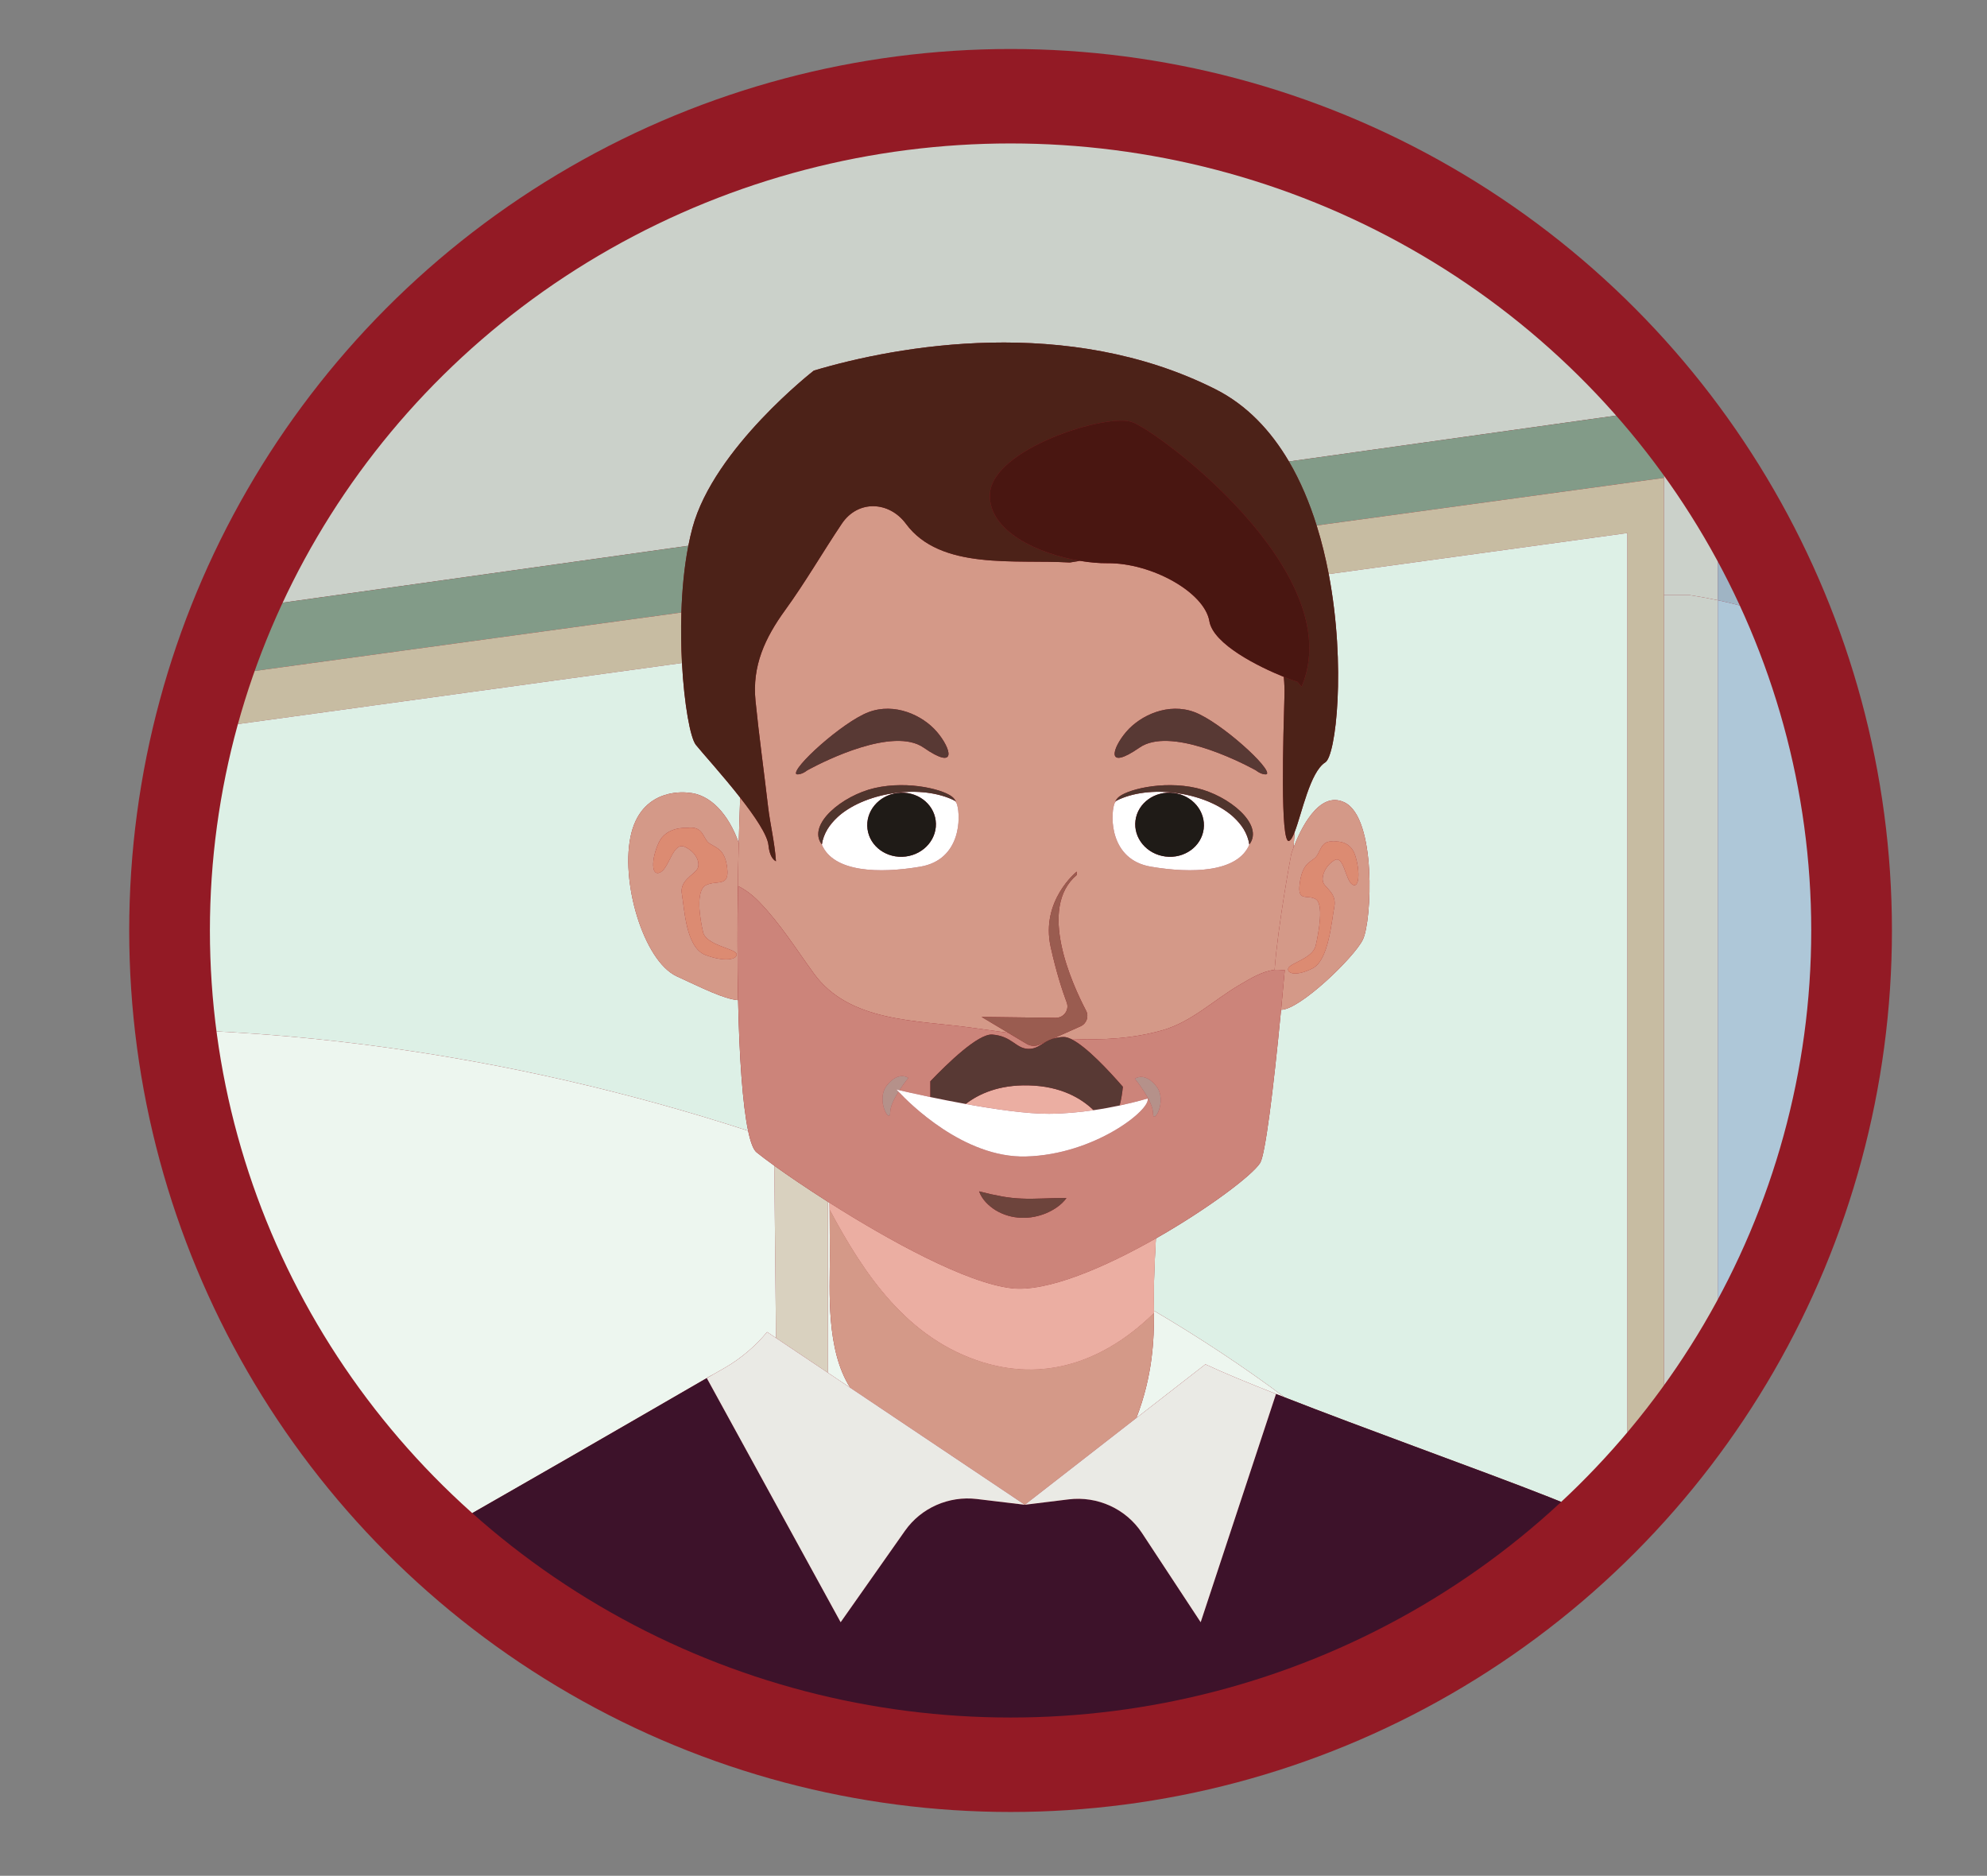 <?xml version="1.0" encoding="utf-8"?>
<!-- Generator: Adobe Illustrator 16.0.0, SVG Export Plug-In . SVG Version: 6.00 Build 0)  -->
<!DOCTYPE svg PUBLIC "-//W3C//DTD SVG 1.1//EN" "http://www.w3.org/Graphics/SVG/1.1/DTD/svg11.dtd">
<svg version="1.1" id="Layer_1" xmlns="http://www.w3.org/2000/svg" xmlns:xlink="http://www.w3.org/1999/xlink" x="0px" y="0px"
	 width="315.625px" height="297.917px" viewBox="0 0 315.625 297.917" enable-background="new 0 0 315.625 297.917"
	 xml:space="preserve">
<rect x="0" y="0" width="315.625" height="297.917" fill="#808080" stroke="none"/>
<g>
	<circle fill="#931A25" cx="160.525" cy="147.782" r="140"/>
	<g>
		<defs>
			<ellipse id="SVGID_1_" cx="160.524" cy="147.782" rx="127.182" ry="125"/>
		</defs>
		<clipPath id="SVGID_2_">
			<use xlink:href="#SVGID_1_"  overflow="visible"/>
		</clipPath>
		<g clip-path="url(#SVGID_2_)">
			<path fill="#CBD1CA" d="M264.287,255.307V94.52h4.143c1.477,0.229,2.949,0.492,4.422,0.805v172.248
				C269.833,263.139,266.941,258.985,264.287,255.307"/>
			<path fill="#CBD1CA" d="M147.501,23.04c23.161-0.673,96.709-5.798,125.352,16.153v56.132c-1.475-0.314-2.949-0.576-4.424-0.805
				h-4.143V75.902V64.94l-59.543,8.354c-2.863-4.875-6.672-8.961-11.697-11.489c-23.42-11.784-50.441-6.932-63.773-2.946
				c0,0-15.854,12.304-19.277,24.956c-0.248,0.919-0.464,1.88-0.656,2.864l-201.947,28.333V63.248
				c24.473-6.276,48.299-12.455,73.627-16.382C37.344,37.829,90.353,24.683,147.501,23.04"/>
			<path fill="#BBC6BD" d="M147.501,23.04C90.353,24.683,37.344,37.829-18.98,46.866c-25.328,3.927-49.154,10.105-73.627,16.382
				V47.266L84.828,9.97h188.025v29.223C244.21,17.241,170.662,22.366,147.501,23.04"/>
			<path fill="#829B88" d="M108.234,97.278l-200.841,27.511v-9.776L109.34,86.68C108.688,90.02,108.349,93.672,108.234,97.278"/>
			<path fill="#829B88" d="M204.744,73.294l59.543-8.353v10.96l-55.145,7.554C208.023,79.876,206.58,76.424,204.744,73.294"/>
			<path fill="#C7BCA2" d="M258.49,247.555V84.659l-47.428,6.518c-0.494-2.588-1.125-5.185-1.92-7.722l55.145-7.554v18.617v160.788
				C262.183,252.391,260.236,249.78,258.49,247.555"/>
			<path fill="#C7BCA2" d="M108.328,105.299L1.762,119.957v43.957c-2.969,0.16-5.929,0.393-8.881,0.672v-43.413l-85.487,11.757
				v-8.143l200.841-27.509C108.148,100.036,108.191,102.763,108.328,105.299"/>
			<path fill="#D9D1BF" d="M-7.12,164.585c2.952-0.279,5.913-0.511,8.882-0.673v198.549L2.51,362.5
				c-0.605,2.563-1.18,5.031-1.72,7.383h-23.948l-69.449-3.789v-8.844l85.487,4.719V164.585z"/>
			<path fill="#D9D1BF" d="M131.517,218.03l-8.249-5.529l-0.272-27.36c2.185,1.574,5.155,3.594,8.521,5.739V218.03z"/>
			<path fill="#DDF0E6" d="M-7.12,164.585c-12.986,1.168-25.825,3.27-38.363,6.343c-13.546,3.484-31.953,8.482-47.124,16.623
				v-54.622l85.487-11.756V164.585z"/>
			<path fill="#EDF6EF" d="M-7.12,164.585v197.384l-85.487-4.719v-169.7c15.171-8.141,33.578-13.139,47.124-16.623
				C-32.945,167.854-20.106,165.753-7.12,164.585"/>
			<polyline fill="#EDF6EF" points="30.065,285.543 30.059,285.538 30.065,285.543 			"/>
			<path fill="#EDF6EF" d="M29.289,285.008c-0.395-0.209-0.807-0.342-1.217-0.418c-0.219-0.037-0.427-0.107-0.623-0.195
				c0.195,0.088,0.404,0.152,0.627,0.193C28.484,284.667,28.895,284.799,29.289,285.008"/>
			<path fill="#EDF6EF" d="M26.129,283.145c0.012,0.023,0.029,0.043,0.043,0.066C26.158,283.188,26.141,283.168,26.129,283.145"/>
			<path fill="#EDF6EF" d="M27.044,284.176c-0.028-0.018-0.048-0.045-0.074-0.064c0.122,0.088,0.253,0.168,0.392,0.236
				C27.252,284.293,27.141,284.243,27.044,284.176"/>
			<path fill="#EDF6EF" d="M29.682,285.245c0.04,0.027,0.078,0.063,0.115,0.09C29.76,285.307,29.722,285.272,29.682,285.245"/>
			<path fill="#EDF6EF" d="M118.833,179.591c0.38,1.808,0.825,3.003,1.341,3.423c0.665,0.539,1.627,1.268,2.821,2.127l0.272,27.36
				l-1.417-0.949c-1.864,2.242-4.138,4.205-6.762,5.711c-0.55,0.326-1.118,0.648-1.696,0.967c-0.365,0.201-0.729,0.402-1.107,0.598
				c-0.007,0.016-0.01,0.025-0.016,0.043c-3.254,1.887-6.989,4.053-10.994,6.357c-6.523,3.773-13.75,7.934-20.74,11.932
				c-1.871,1.072-3.729,2.135-5.545,3.176c-10.621,6.039-20.046,11.348-24.688,13.801c-11.54,6.063-20.567,18.816-24.224,26.455
				c-0.152,0.313-0.222,0.641-0.252,0.967c-5.145,8.477-16.243,50.973-23.316,80.945l-0.748-0.041V163.914
				C41.007,161.582,81.309,167.405,118.833,179.591"/>
			<path fill="#EDF6EF" d="M29.291,285.008c0.083,0.045,0.164,0.098,0.246,0.148C29.455,285.106,29.374,285.053,29.291,285.008"/>
			<path fill="#EDF6EF" d="M26.49,283.674c0.051,0.059,0.112,0.111,0.168,0.166C26.603,283.784,26.541,283.735,26.49,283.674"/>
			<path fill="#DDF0E6" d="M117.575,126.682c-0.093,2.389-0.168,4.791-0.231,7.188c-1.586-4.481-4.473-7.781-8.073-7.977
				c0,0-7.079-1.046-8.976,6.393c-1.896,7.438,1.896,20.337,7.206,22.777c4.066,1.869,7.462,3.597,9.739,3.783
				c0.195,9.04,0.715,16.557,1.593,20.745c-37.522-12.185-77.826-18.009-117.071-15.679v-43.955l106.566-14.658
				c0.354,6.6,1.324,11.896,2.209,13.003C111.523,119.537,114.773,123.105,117.575,126.682"/>
			<path fill="#EDF6EF" d="M191.472,216.68l-10.965,8.527c2.582-6.674,2.818-12.424,2.795-16.691v-0.006
				c0-0.111,0-0.229-0.002-0.338c7.191,4.234,14.135,8.813,20.777,13.764c-0.465-0.182-0.936-0.365-1.391-0.543v-0.008
				C198.169,219.608,194.251,217.985,191.472,216.68"/>
			<path fill="#EDF6EF" d="M131.771,191.042c0.004,0.348,0.008,0.699,0.012,1.049c0.021,2.703,0.04,5.359,0.039,7.297
				c-0.004,5.678-0.633,14.984,3.229,21.014l-3.534-2.371v-27.15C131.603,190.932,131.688,190.987,131.771,191.042"/>
			<path fill="#DDF0E6" d="M183.279,206.295c-0.029-2.498,0.15-6.424,0.328-9.6c8.221-4.676,15.344-10.04,16.566-12.006
				c0.789-1.27,2.064-11.247,3.32-24.316c2.961,0.031,11.654-8.355,12.998-11.153c1.424-2.964,2.182-19.351-2.939-21.792
				c-4.125-1.965-7.08,4.555-8.072,7.162c0.059-0.818,0.115-1.639,0.17-2.455c1.15-2.946,2.445-9.551,4.871-11.059
				c1.686-1.049,3.313-15.313,0.541-29.899l47.428-6.518v162.896c-2.576-3.285-4.705-5.721-6.195-6.98
				c0.023,0.063,0.057,0.129,0.088,0.201c-0.209-0.227-0.443-0.434-0.727-0.59c-0.939-0.52-2.922-1.367-5.639-2.438
				c-5.221-2.064-13.127-4.984-21.475-8.082c-6.955-2.578-14.205-5.283-20.465-7.73c-6.643-4.951-13.586-9.529-20.777-13.764
				C183.296,207.508,183.285,206.881,183.279,206.295"/>
			<path fill="#9FB4C4" d="M272.851,95.324V39.192V9.97h22.082v93.226C287.664,99.628,280.257,96.918,272.851,95.324"/>
			<path fill="#AEC7D8" d="M272.851,267.573V95.324c7.406,1.594,14.813,4.305,22.082,7.872v198.15
				C287.886,290.211,280.015,278.1,272.851,267.573"/>
			<path fill="#CBD9E6" d="M294.933,301.346V103.195c4.854,2.368,9.658,5.127,14.361,8.182v213.174
				C305.511,318.256,300.48,310.108,294.933,301.346"/>
			<path fill="#B9C7D2" d="M294.933,103.195V9.969h14.361v101.409C304.591,108.321,299.787,105.563,294.933,103.195"/>
			<path fill="#9FB4C4" d="M309.294,111.378V9.97h30.912v126.55C330.601,127.153,320.181,118.46,309.294,111.378"/>
			<path fill="#AEC7D8" d="M340.207,369.471c-9.811-12.459-22.104-28.469-24.162-33.068c-0.686-1.551-3.152-5.863-6.75-11.852
				V111.378c10.887,7.082,21.307,15.774,30.912,25.142v215.374V369.471z"/>
			<path fill="#B9C7D2" d="M340.207,136.52V9.969h25.412v154.96C358.164,155.417,349.583,145.639,340.207,136.52"/>
			<path fill="#CBD9E6" d="M340.207,351.893V136.52c9.377,9.12,17.957,18.896,25.412,28.41v186.407v18.547h-25.086
				c-0.109-0.139-0.217-0.273-0.326-0.412V351.893z"/>
			<path fill="#AEC7D8" d="M365.619,164.93c4.473,5.721,8.547,11.34,12.143,16.68v173.094v15.18h-12.143v-18.547V164.93z"/>
			<path fill="#9FB4C4" d="M365.619,164.93V9.969h12.143v171.64C374.166,176.27,370.091,170.65,365.619,164.93"/>
			<path fill="#B9C7D2" d="M377.761,181.609V9.969h23.189v221.068C395.816,213.864,389.042,197.155,377.761,181.609"/>
			<path fill="#CBD9E6" d="M377.761,181.609c11.281,15.545,18.055,32.254,23.189,49.428v124.486v14.359h-23.189v-15.18V181.609z"/>
			<path fill="#AEC7D8" d="M400.951,231.038c3.256,10.879,5.859,21.939,8.533,33.006v105.84h-8.533v-14.359V231.038z"/>
			<path fill="#9FB4C4" d="M400.951,231.038V9.969h8.533v254.074C406.81,252.977,404.207,241.917,400.951,231.038"/>
			<path fill="#D49988" d="M135.051,220.401c-3.861-6.029-3.232-15.336-3.229-21.014c0.001-1.938-0.018-4.594-0.039-7.297
				c5.5,10.307,12.361,20.586,24.416,24.283c10.771,3.268,20.025-0.924,27.103-7.857c0.023,4.268-0.213,10.018-2.795,16.691
				l-17.721,13.783l-17.525-11.744L135.051,220.401z"/>
			<path fill="#D49988" d="M183.279,206.295c0.006,0.586,0.018,1.213,0.021,1.877c0,0.109,0,0.227,0.002,0.338
				C183.298,207.721,183.287,206.979,183.279,206.295"/>
			<path fill="#EDF6EF" d="M131.771,191.042L131.771,191.042c0.004,0.348,0.008,0.699,0.012,1.049
				C131.779,191.741,131.775,191.389,131.771,191.042"/>
			<g>
				<g>
					<defs>
						<rect id="SVGID_3_" x="131.772" y="191.042" width="0.011" height="1.049"/>
					</defs>
					<clipPath id="SVGID_4_">
						<use xlink:href="#SVGID_3_"  overflow="visible"/>
					</clipPath>
					<path clip-path="url(#SVGID_4_)" fill="#EBAEA2" d="M131.771,191.042L131.771,191.042c0.004,0.348,0.008,0.699,0.012,1.049
						C131.779,191.741,131.775,191.389,131.771,191.042"/>
				</g>
			</g>
			<polygon fill="#EDF6EF" points="183.302,208.516 183.302,208.516 183.302,208.51 			"/>
			<g>
				<g>
					<defs>
						<polygon id="SVGID_5_" points="183.302,208.516 183.302,208.516 183.302,208.512 						"/>
					</defs>
					<clipPath id="SVGID_6_">
						<use xlink:href="#SVGID_5_"  overflow="visible"/>
					</clipPath>
					<polygon clip-path="url(#SVGID_6_)" fill="#EBAEA2" points="183.302,208.516 183.302,208.516 183.302,208.51 					"/>
				</g>
			</g>
			<path fill="#D49988" d="M160.679,204.612c5.635,0.646,14.814-3.301,22.928-7.916c-0.178,3.176-0.357,7.102-0.33,9.598
				c0.01,0.686,0.021,1.428,0.025,2.219v0.004c-7.078,6.934-16.332,11.127-27.103,7.857c-12.055-3.699-18.916-13.975-24.416-24.283
				c-0.004-0.35-0.008-0.701-0.011-1.049C141.127,196.977,153.451,203.78,160.679,204.612"/>
			<g>
				<g>
					<defs>
						<rect id="SVGID_7_" x="131.772" y="191.042" width="51.834" height="26.463"/>
					</defs>
					<clipPath id="SVGID_8_">
						<use xlink:href="#SVGID_7_"  overflow="visible"/>
					</clipPath>
					<path clip-path="url(#SVGID_8_)" fill="#EBAEA2" d="M160.679,204.612c5.635,0.646,14.814-3.301,22.928-7.916
						c-0.178,3.176-0.357,7.102-0.33,9.598c0.01,0.686,0.021,1.428,0.025,2.219v0.004c-7.078,6.934-16.332,11.127-27.103,7.857
						c-12.055-3.699-18.916-13.975-24.416-24.283c-0.004-0.35-0.008-0.701-0.011-1.049
						C141.127,196.977,153.451,203.78,160.679,204.612"/>
				</g>
			</g>
			<path fill="#D49988" d="M117.15,149.482c-0.005,3.242,0.024,6.385,0.09,9.361c-2.277-0.185-5.673-1.912-9.739-3.781
				c-5.312-2.44-9.103-15.342-7.206-22.777c1.895-7.438,8.975-6.393,8.975-6.393c3.602,0.195,6.488,3.495,8.074,7.977
				C117.205,139.182,117.139,144.465,117.15,149.482 M111.675,148.047c-0.481-2.09-1.269-6.684,0.509-7.492
				c1.779-0.809,3.643,0.34,3.334-2.581c-0.308-2.923-1.521-3.231-2.74-3.96c-1.219-0.729-0.904-2.932-3.688-2.516
				c0,0-3.264-0.288-4.473,2.384c-1.213,2.673-1.169,5.436,0.293,4.647c1.463-0.789,1.98-4.881,3.868-4.031
				c1.887,0.852,2.584,2.689,1.929,3.615c-0.653,0.926-2.781,1.803-2.387,3.91c0.395,2.105,0.578,8.453,3.732,9.645
				c3.152,1.191,5.137,0.68,4.943-0.164C116.8,150.659,112.156,150.135,111.675,148.047"/>
			<path fill="#D49988" d="M131.438,131.696c0.418-0.693,0.962-1.332,1.602-1.917C132.318,130.461,131.804,131.113,131.438,131.696"
				/>
			<path fill="#D49988" d="M205.115,135.621c0,0-2.102,11.093-2.65,18.414c-0.029,0.004-0.057,0.001-0.084,0.006
				c-1.99,0.264-3.816,1.408-5.506,2.397c-4.07,2.382-7.566,5.849-12.191,7.177c-4.697,1.348-9.643,1.615-14.598,1.385
				c-0.414-0.192-0.795-0.307-1.115-0.304c-0.494,0.007-0.904,0.071-1.285,0.159c-0.059-0.004-0.113-0.008-0.172-0.012l4.123-1.84
				c0.965-0.43,1.365-1.563,0.881-2.49c-2.309-4.412-7.688-16.339-1.482-21.545v-0.541c0,0-5.77,4.604-4.139,11.976
				c0.877,3.958,1.84,6.921,2.547,8.817c0.443,1.197-0.475,2.455-1.771,2.437l-11.751-0.149l4.218,2.522
				c-1.992-0.267-3.96-0.552-5.89-0.819c-8.728-1.213-19.334-0.833-24.986-8.613c-2.811-3.87-5.277-7.846-8.637-11.324
				c-1.121-1.162-2.239-1.971-3.389-2.551c-0.055,2.969-0.084,5.9-0.088,8.76c-0.01-5.018,0.057-10.3,0.195-15.613
				c0.063-2.396,0.139-4.801,0.231-7.188c2.317,2.957,4.329,5.918,4.493,7.565c0.15,1.534,0.656,2.263,1.189,2.544
				c-0.193-2.963-0.949-6.051-1.244-8.602c-0.649-5.617-1.44-11.254-2.004-16.876c-0.559-5.555,1.494-9.983,4.715-14.422
				c3.224-4.444,5.933-9.156,8.987-13.707c2.59-3.859,7.548-3.577,10.19,0c5.495,7.442,17.367,5.63,26.029,6.154
				c0.527-0.088,1.072-0.177,1.621-0.264c1.557,0.262,3.055,0.39,4.375,0.377c7.021-0.064,15.398,4.62,16.176,9.206
				c0.623,3.681,7.869,7.257,11.822,8.845c0.094,1.011,0.133,1.969,0.109,2.829c-0.18,6.237-0.719,23.743,0.721,23.223
				c0.301-0.108,0.594-0.644,0.895-1.419c-0.055,0.818-0.111,1.636-0.17,2.455C205.242,135.217,205.115,135.621,205.115,135.621
				 M182.816,137.649c6.5,1.098,13.801,0.923,15.652-3.544c0,0,0-0.007,0-0.008c2.354-3.147-3.275-7.761-8.408-8.938
				c-5.475-1.257-11.393,0.321-12.52,1.577c-0.154,0.172-0.277,0.346-0.379,0.518c0.049-0.027,0.102-0.049,0.152-0.074
				c-0.15,0.176-0.271,0.368-0.338,0.584C176.375,129.721,176.318,136.551,182.816,137.649 M130.525,134.098
				c0,0.001,0,0.008,0,0.008c1.852,4.467,9.153,4.642,15.654,3.544c6.498-1.099,6.438-7.929,5.838-9.886
				c-0.065-0.216-0.187-0.408-0.337-0.584c0.05,0.025,0.104,0.047,0.153,0.074c-0.104-0.172-0.226-0.346-0.381-0.518
				c-1.127-1.256-7.045-2.834-12.52-1.577C133.801,126.337,128.173,130.95,130.525,134.098 M126.5,122.962
				c0,0,0.659,0.21,1.751-0.626c0,0,0.155-0.086,0.441-0.238c2.322-1.236,13.202-6.702,18.022-3.359
				c5.412,3.756,4.383,0.157,2.111-2.502c-2.271-2.66-6.728-4.694-10.865-3.129C133.822,114.672,125.625,122.102,126.5,122.962
				 M189.755,113.107c-4.137-1.565-8.594,0.469-10.865,3.129c-2.27,2.659-3.301,6.258,2.111,2.502
				c4.82-3.343,15.701,2.123,18.023,3.359c0.285,0.152,0.441,0.238,0.441,0.238c1.092,0.836,1.75,0.626,1.75,0.626
				C202.091,122.102,193.894,114.672,189.755,113.107"/>
			<path fill="#D49988" d="M197.556,131.695c-0.367-0.583-0.881-1.235-1.602-1.916C196.595,130.364,197.138,131.002,197.556,131.695
				"/>
			<path fill="#D49988" d="M133.356,129.494c-0.017,0.014-0.032,0.029-0.05,0.044C133.324,129.524,133.34,129.508,133.356,129.494"
				/>
			<path fill="#D49988" d="M195.636,129.494c0.018,0.014,0.033,0.029,0.051,0.044C195.669,129.523,195.654,129.508,195.636,129.494"
				/>
			<path fill="#D49988" d="M202.464,154.036c0.549-7.321,2.648-18.415,2.648-18.415s0.129-0.404,0.367-1.031
				c0.992-2.608,3.947-9.127,8.072-7.16c5.121,2.438,4.363,18.826,2.939,21.79c-1.344,2.798-10.037,11.185-12.996,11.153
				c0.195-2.038,0.391-4.148,0.584-6.316C203.55,154.09,202.994,153.984,202.464,154.036 M208.523,153.776
				c2.547-1.31,3.002-7.604,3.416-9.708s-1.223-2.885-1.695-3.774c-0.473-0.891,0.168-2.739,1.699-3.658
				c1.529-0.919,1.74,3.11,2.857,3.833c1.117,0.722,1.285-2.018,0.459-4.615c-0.828-2.597-3.418-2.178-3.418-2.178
				c-2.176-0.299-2.035,1.871-3.033,2.644c-0.998,0.771-1.973,1.127-2.355,4.033c-0.387,2.907,1.141,1.693,2.506,2.421
				c1.363,0.729,0.521,5.31,0.039,7.4c-0.482,2.09-4.174,2.797-4.369,3.642C204.435,154.659,205.976,155.086,208.523,153.776"/>
			<path fill="#CC847A" d="M117.148,149.482c0.004-2.857,0.033-5.791,0.088-8.76c1.149,0.58,2.268,1.389,3.389,2.551
				c3.359,3.479,5.826,7.454,8.637,11.324c5.652,7.78,16.259,7.4,24.986,8.613c1.93,0.268,3.898,0.553,5.89,0.819l2.957,1.766
				c0.611,0.365,1.367,0.409,2.018,0.119l1.061-0.474c-0.965,0.543-1.648,1.179-2.828,1.143c-2.029-0.059-2.57-2.025-5.72-2.273
				c-2.225-0.172-7.11,4.564-9.846,7.423v2.503c-2.322-0.488-4.119-0.899-4.913-1.084c0.714-1.102,1.419-1.953,1.419-1.953
				s-1.52-1.162-3.384,1.159c-1.864,2.323,0.498,6.306,0.498,4.315c0-0.94,0.644-2.212,1.323-3.293
				c1.701,1.818,10.398,10.561,20.24,10.295c10.98-0.295,19.91-7.512,19.328-9.214c0,0-1.752,0.543-4.443,1.116
				c0.248-0.947,0.414-1.938,0.512-2.976c-2.107-2.428-5.857-6.484-8.273-7.603c4.957,0.23,9.9-0.037,14.596-1.385
				c4.627-1.328,8.123-4.795,12.193-7.177c1.689-0.989,3.516-2.134,5.506-2.397c0.027-0.005,0.055-0.003,0.084-0.006
				c0.527-0.051,1.088,0.056,1.615,0.021c-0.193,2.168-0.389,4.278-0.586,6.316c-1.256,13.07-2.531,23.049-3.32,24.315
				c-1.223,1.968-8.346,7.332-16.566,12.005c-8.113,4.617-17.293,8.564-22.928,7.918c-7.227-0.832-19.552-7.635-28.908-13.57
				c-0.086-0.055-0.169-0.109-0.255-0.162c-3.366-2.143-6.337-4.165-8.521-5.739c-1.194-0.859-2.156-1.586-2.821-2.127
				c-0.516-0.422-0.961-1.615-1.341-3.423c-0.878-4.188-1.396-11.705-1.593-20.747C117.176,155.867,117.146,152.725,117.148,149.482
				 M165.646,190.345c-1.166,0.036-2.268,0.067-3.328,0.015c-1.061-0.037-2.104-0.154-3.21-0.346
				c-1.107-0.203-2.252-0.453-3.584-0.801c0.477,1.306,1.501,2.299,2.67,3.026c1.188,0.709,2.587,1.125,3.996,1.17
				c1.41,0.063,2.779-0.225,4.018-0.738c1.229-0.537,2.371-1.277,3.199-2.389C168.023,190.252,166.814,190.306,165.646,190.345
				 M183.652,172.488c-1.865-2.322-3.383-1.16-3.383-1.16s2.885,3.484,2.885,5.475C183.154,178.795,185.515,174.813,183.652,172.488
				"/>
			<path fill="#EBAEA2" d="M167.513,164.844c0.059,0.004,0.115,0.008,0.172,0.012c-0.168,0.039-0.332,0.078-0.482,0.128
				L167.513,164.844z"/>
			<path fill="#EBAEA2" d="M153.396,175.336c2.076-1.605,5.258-3.057,9.943-2.957c5.215,0.111,8.457,2.092,10.369,3.945
				c-2.186,0.318-4.613,0.554-7.082,0.566C163.107,176.91,158.008,176.17,153.396,175.336"/>
			<path fill="#D49988" d="M112.054,151.668c-3.155-1.191-3.339-7.539-3.733-9.646c-0.396-2.106,1.733-2.982,2.387-3.909
				c0.655-0.925-0.043-2.763-1.929-3.614c-1.887-0.849-2.405,3.242-3.868,4.031s-1.507-1.975-0.295-4.646
				c1.211-2.673,4.477-2.385,4.477-2.385c2.781-0.416,2.467,1.786,3.686,2.516c1.219,0.729,2.433,1.037,2.74,3.96
				c0.309,2.921-1.555,1.772-3.334,2.581c-1.777,0.809-0.99,5.402-0.509,7.492s5.125,2.611,5.319,3.457
				C117.189,152.348,115.207,152.859,112.054,151.668"/>
			<g opacity="0.26">
				<g>
					<defs>
						<rect id="SVGID_9_" x="103.756" y="131.445" width="13.252" height="20.924"/>
					</defs>
					<clipPath id="SVGID_10_">
						<use xlink:href="#SVGID_9_"  overflow="visible"/>
					</clipPath>
					<path clip-path="url(#SVGID_10_)" fill="#F26631" d="M112.054,151.668c-3.155-1.191-3.339-7.539-3.733-9.646
						c-0.396-2.106,1.733-2.982,2.387-3.909c0.655-0.925-0.043-2.763-1.929-3.614c-1.887-0.849-2.405,3.242-3.868,4.031
						s-1.507-1.975-0.295-4.646c1.211-2.673,4.477-2.385,4.477-2.385c2.781-0.416,2.467,1.786,3.686,2.516
						c1.219,0.729,2.433,1.037,2.74,3.96c0.309,2.921-1.555,1.772-3.334,2.581c-1.777,0.809-0.99,5.402-0.509,7.492
						s5.125,2.611,5.319,3.457C117.189,152.348,115.207,152.859,112.054,151.668"/>
				</g>
			</g>
			<path fill="#D49988" d="M208.998,150.174c0.482-2.091,1.324-6.672-0.039-7.4c-1.365-0.728-2.893,0.486-2.506-2.421
				c0.383-2.907,1.357-3.263,2.355-4.034s0.855-2.94,3.033-2.644c0,0,2.59-0.418,3.418,2.179c0.826,2.598,0.658,5.337-0.459,4.615
				c-1.117-0.721-1.328-4.752-2.857-3.834c-1.531,0.921-2.17,2.769-1.699,3.66c0.471,0.889,2.109,1.67,1.695,3.773
				s-0.869,8.398-3.416,9.708s-4.088,0.884-3.895,0.039C204.824,152.971,208.515,152.264,208.998,150.174"/>
			<g opacity="0.26">
				<g>
					<defs>
						<rect id="SVGID_11_" x="204.613" y="133.647" width="11.164" height="20.962"/>
					</defs>
					<clipPath id="SVGID_12_">
						<use xlink:href="#SVGID_11_"  overflow="visible"/>
					</clipPath>
					<path clip-path="url(#SVGID_12_)" fill="#F26631" d="M208.998,150.174c0.482-2.091,1.324-6.672-0.039-7.4
						c-1.365-0.728-2.893,0.486-2.506-2.421c0.383-2.907,1.357-3.263,2.355-4.034s0.855-2.94,3.033-2.644
						c0,0,2.59-0.418,3.418,2.179c0.826,2.598,0.658,5.337-0.459,4.615c-1.117-0.721-1.328-4.752-2.857-3.834
						c-1.531,0.921-2.17,2.769-1.699,3.66c0.471,0.889,2.109,1.67,1.695,3.773s-0.869,8.398-3.416,9.708s-4.088,0.884-3.895,0.039
						C204.824,152.971,208.515,152.264,208.998,150.174"/>
				</g>
			</g>
			<path fill="#FFFFFF" d="M177.314,127.18c5.188-2.652,13.846-1.449,18.322,2.314c0.018,0.014,0.033,0.027,0.051,0.044
				c0.092,0.079,0.178,0.161,0.268,0.241c0.721,0.682,1.234,1.333,1.602,1.916c0.453,0.754,0.764,1.568,0.891,2.44
				c0.01-0.012,0.012-0.025,0.021-0.038c0,0.001,0,0.008,0,0.008c-1.852,4.467-9.154,4.642-15.652,3.543
				c-6.498-1.098-6.439-7.928-5.84-9.885C177.042,127.547,177.162,127.355,177.314,127.18 M185.128,136.033
				c2.99,0.375,5.707-1.582,6.068-4.367c0.359-2.787-1.771-5.348-4.762-5.722c-2.992-0.374-5.707,1.581-6.068,4.367
				C180.007,133.098,182.138,135.659,185.128,136.033"/>
			<path fill="#1F1B17" d="M186.435,125.943c2.99,0.375,5.121,2.936,4.762,5.723c-0.361,2.786-3.078,4.74-6.068,4.367
				c-2.988-0.373-5.121-2.936-4.762-5.721C180.728,127.525,183.445,125.57,186.435,125.943"/>
			<path fill="#50352D" d="M197.556,131.695c-0.418-0.693-0.961-1.331-1.602-1.916c-0.09-0.082-0.176-0.162-0.268-0.241
				c-0.018-0.015-0.033-0.03-0.051-0.044c-4.475-3.764-13.135-4.967-18.322-2.314c-0.051,0.025-0.104,0.047-0.154,0.074
				c0.104-0.172,0.227-0.346,0.381-0.518c1.127-1.256,7.047-2.834,12.52-1.577c5.133,1.178,10.762,5.791,8.408,8.938
				c-0.01,0.013-0.012,0.025-0.021,0.038C198.32,133.264,198.009,132.449,197.556,131.695"/>
			<path fill="#FFFFFF" d="M131.438,131.696c0.366-0.583,0.881-1.234,1.602-1.917c0.089-0.08,0.176-0.162,0.27-0.242
				c0.015-0.014,0.031-0.027,0.049-0.043c4.478-3.764,13.135-4.967,18.323-2.314c0.15,0.176,0.271,0.367,0.337,0.584
				c0.601,1.957,0.66,8.787-5.84,9.885c-6.499,1.099-13.801,0.924-15.652-3.543c0,0,0-0.006,0-0.008
				c0.009,0.013,0.013,0.026,0.022,0.038C130.673,133.264,130.984,132.449,131.438,131.696 M137.798,131.666
				c0.36,2.785,3.077,4.74,6.067,4.367c2.989-0.373,5.123-2.936,4.76-5.721c-0.359-2.787-3.075-4.742-6.066-4.369
				C139.57,126.318,137.437,128.879,137.798,131.666"/>
			<path fill="#1F1B17" d="M142.559,125.943c2.991-0.373,5.707,1.582,6.068,4.369c0.361,2.785-1.772,5.348-4.762,5.721
				c-2.99,0.373-5.707-1.581-6.067-4.367C137.438,128.879,139.568,126.318,142.559,125.943"/>
			<path fill="#50352D" d="M138.933,125.159c5.474-1.257,11.394,0.321,12.521,1.577c0.154,0.173,0.276,0.347,0.38,0.52
				c-0.05-0.027-0.104-0.05-0.153-0.076c-5.187-2.65-13.847-1.449-18.324,2.314c-0.017,0.014-0.032,0.029-0.05,0.043
				c-0.093,0.08-0.178,0.162-0.268,0.244c-0.64,0.584-1.184,1.222-1.603,1.915c-0.452,0.753-0.763,1.567-0.889,2.439
				c-0.01-0.012-0.013-0.025-0.022-0.038C128.174,130.95,133.801,126.336,138.933,125.159"/>
			<path fill="#583934" d="M137.961,113.107c4.138-1.565,8.594,0.469,10.865,3.129c2.271,2.659,3.299,6.258-2.11,2.502
				c-4.821-3.343-15.701,2.123-18.023,3.359c-0.284,0.152-0.441,0.238-0.441,0.238c-1.091,0.836-1.751,0.626-1.751,0.626
				C125.625,122.102,133.822,114.672,137.961,113.107"/>
			<path fill="#583934" d="M199.466,122.337c0,0-0.156-0.089-0.441-0.239c-2.322-1.236-13.203-6.703-18.023-3.359
				c-5.41,3.756-4.383,0.156-2.111-2.503s6.729-4.693,10.867-3.128s12.336,8.995,11.459,9.856
				C201.216,122.963,200.558,123.172,199.466,122.337"/>
			<path fill="#EBAEA2" d="M142.723,173.381c-0.68,1.081-1.323,2.353-1.323,3.292c0,1.992-2.362-1.991-0.498-4.313
				c1.864-2.324,3.384-1.162,3.384-1.162s-0.705,0.853-1.419,1.955c-0.288-0.068-0.45-0.107-0.45-0.107
				S142.525,173.168,142.723,173.381"/>
			<g opacity="0.44">
				<g>
					<defs>
						<rect id="SVGID_13_" x="140.186" y="170.907" width="4.098" height="6.307"/>
					</defs>
					<clipPath id="SVGID_14_">
						<use xlink:href="#SVGID_13_"  overflow="visible"/>
					</clipPath>
					<path clip-path="url(#SVGID_14_)" fill="#6F6C6C" d="M142.723,173.381c-0.68,1.081-1.323,2.353-1.323,3.292
						c0,1.992-2.362-1.991-0.498-4.313c1.864-2.324,3.384-1.162,3.384-1.162s-0.705,0.853-1.419,1.955
						c-0.288-0.068-0.45-0.107-0.45-0.107S142.525,173.168,142.723,173.381"/>
				</g>
			</g>
			<path fill="#EBAEA2" d="M183.154,176.803c0-1.991-2.887-5.475-2.887-5.475s1.521-1.162,3.385,1.162
				C185.515,174.812,183.154,178.795,183.154,176.803"/>
			<g opacity="0.44">
				<g>
					<defs>
						<rect id="SVGID_15_" x="180.267" y="171.037" width="4.102" height="6.307"/>
					</defs>
					<clipPath id="SVGID_16_">
						<use xlink:href="#SVGID_15_"  overflow="visible"/>
					</clipPath>
					<path clip-path="url(#SVGID_16_)" fill="#6F6C6C" d="M183.154,176.803c0-1.991-2.887-5.475-2.887-5.475
						s1.521-1.162,3.385,1.162C185.515,174.812,183.154,178.795,183.154,176.803"/>
				</g>
			</g>
			<path fill="#4C2218" d="M211.062,91.178c2.773,14.585,1.143,28.85-0.541,29.897c-2.426,1.511-3.721,8.112-4.871,11.06
				c-0.301,0.775-0.596,1.311-0.895,1.419c-1.439,0.521-0.9-16.985-0.721-23.223c0.025-0.86-0.016-1.818-0.109-2.829
				c0.971,0.389,1.75,0.664,2.174,0.785l0.652,0.764c7.648-18.037-22.893-40.66-26.988-42.034
				c-4.098-1.376-22.187,4.28-22.516,11.463c-0.269,5.833,7.583,9.468,14.305,10.595c-0.549,0.087-1.094,0.176-1.619,0.264
				c-8.664-0.523-20.536,1.289-26.031-6.154c-2.645-3.577-7.602-3.859-10.19,0c-3.055,4.551-5.763,9.262-8.987,13.707
				c-3.221,4.439-5.273,8.867-4.715,14.422c0.563,5.622,1.354,11.259,2.004,16.876c0.295,2.551,1.051,5.639,1.244,8.604
				c-0.533-0.283-1.039-1.01-1.189-2.546c-0.164-1.647-2.176-4.608-4.492-7.565c-2.803-3.576-6.053-7.146-7.039-8.379
				c-0.885-1.107-1.855-6.404-2.209-13.004c-0.137-2.537-0.18-5.262-0.094-8.021c0.113-3.607,0.453-7.258,1.105-10.599
				c0.191-0.984,0.408-1.945,0.658-2.865c3.422-12.651,19.275-24.956,19.275-24.956c13.33-3.986,40.353-8.838,63.773,2.946
				c5.025,2.528,8.834,6.616,11.697,11.489c1.836,3.13,3.279,6.583,4.398,10.161C209.937,85.993,210.568,88.59,211.062,91.178"/>
			<path fill="#491611" d="M192.103,98.657c-0.777-4.586-9.154-9.27-16.176-9.206c-1.322,0.011-2.816-0.115-4.375-0.377
				c-6.723-1.127-14.574-4.762-14.306-10.595c0.33-7.183,18.421-12.839,22.517-11.464c4.098,1.376,34.637,23.998,26.988,42.036
				l-0.65-0.764c-0.426-0.122-1.205-0.396-2.178-0.786C199.974,105.915,192.726,102.338,192.103,98.657"/>
			<path fill="#6D443C" d="M166.207,192.67c-1.238,0.514-2.607,0.801-4.016,0.738c-1.41-0.045-2.811-0.461-3.998-1.17
				c-1.169-0.727-2.193-1.72-2.67-3.026c1.334,0.348,2.478,0.598,3.584,0.801c1.107,0.191,2.15,0.309,3.21,0.346
				c1.061,0.053,2.162,0.021,3.326-0.015c1.17-0.039,2.379-0.093,3.764-0.063C168.578,191.393,167.435,192.133,166.207,192.67"/>
			<path fill="#9A5C50" d="M166.173,165.442l-1.061,0.473c-0.652,0.292-1.406,0.246-2.018-0.118l-2.957-1.768l-4.22-2.522
				l11.753,0.15c1.297,0.019,2.215-1.239,1.771-2.437c-0.705-1.896-1.672-4.859-2.547-8.818c-1.631-7.369,4.139-11.975,4.139-11.975
				v0.541c-6.207,5.206-0.826,17.133,1.482,21.545c0.484,0.928,0.084,2.059-0.883,2.49l-4.119,1.84l-0.314,0.14
				C166.814,165.111,166.478,165.271,166.173,165.442"/>
			<path fill="#583934" d="M178.359,172.603c-0.098,1.038-0.264,2.028-0.512,2.976c-1.213,0.258-2.611,0.521-4.137,0.746
				c-1.914-1.855-5.156-3.834-10.371-3.945c-4.685-0.1-7.867,1.352-9.943,2.957c-2.025-0.367-3.953-0.753-5.617-1.1v-2.503
				c2.735-2.858,7.621-7.595,9.846-7.423c3.152,0.248,3.691,2.215,5.72,2.273c1.18,0.036,1.863-0.6,2.828-1.143
				c0.307-0.17,0.641-0.33,1.027-0.458c0.152-0.05,0.316-0.089,0.484-0.128c0.379-0.088,0.791-0.152,1.285-0.158
				c0.32-0.004,0.699,0.11,1.115,0.303C172.5,166.118,176.25,170.175,178.359,172.603"/>
			<path fill="#FFFFFF" d="M166.626,176.892c2.469-0.014,4.898-0.249,7.082-0.569c1.527-0.223,2.924-0.486,4.139-0.744
				c2.691-0.572,4.443-1.115,4.443-1.115c0.582,1.703-8.348,8.916-19.328,9.213c-9.841,0.266-18.539-8.477-20.24-10.295
				c-0.197-0.213-0.307-0.336-0.307-0.336s0.161,0.039,0.45,0.107c0.794,0.186,2.591,0.598,4.913,1.084
				c1.664,0.348,3.59,0.732,5.617,1.1C158.008,176.171,163.107,176.91,166.626,176.892"/>
			<path fill="#EAEAE5" d="M254.433,361.25c-0.045-0.244-0.088-0.482-0.131-0.727c0.047-1.887,0.055-3.678,0.018-5.35
				c3.738-2.535,2.26-6.895,3.303-7.57c0.879-0.561,6.848,0.865,11.461,3.037c-2.949-3.293-6.016-9.066-7.109-19.115
				c-1.258-11.504-6.203-31.299-9.447-50.961c0.047-16.025,0.264-30.451,0.623-37.756c0.027-0.764-0.264-1.482-0.768-2.033
				c-0.031-0.072-0.064-0.139-0.088-0.201c1.49,1.262,3.619,3.695,6.195,6.98c1.746,2.225,3.695,4.836,5.797,7.752
				c2.654,3.678,5.547,7.832,8.564,12.266c7.164,10.525,15.035,22.639,22.082,33.773c5.547,8.762,10.58,16.91,14.361,23.205
				c3.598,5.988,6.064,10.301,6.752,11.85c2.057,4.6,14.35,20.611,24.16,33.07c0.109,0.139,0.217,0.275,0.326,0.412H258.88
				c-0.092-0.279-0.223-0.611-0.391-1C257.742,367.172,256.273,364.456,254.433,361.25"/>
			<path fill="#EAEAE5" d="M261.974,331.526c1.094,10.049,4.16,15.822,7.109,19.117c-4.613-2.174-10.582-3.6-11.461-3.039
				l-5.105-61.975c0.002-1.701,0.004-3.391,0.01-5.064C255.771,300.227,260.716,320.022,261.974,331.526"/>
			<g opacity="0.22">
				<g>
					<defs>
						<rect id="SVGID_17_" x="252.517" y="280.565" width="16.566" height="70.076"/>
					</defs>
					<clipPath id="SVGID_18_">
						<use xlink:href="#SVGID_17_"  overflow="visible"/>
					</clipPath>
					<path clip-path="url(#SVGID_18_)" fill="#282828" d="M261.974,331.526c1.094,10.049,4.16,15.822,7.109,19.117
						c-4.613-2.174-10.582-3.6-11.461-3.039l-5.105-61.975c0.002-1.701,0.004-3.391,0.01-5.064
						C255.771,300.227,260.716,320.022,261.974,331.526"/>
				</g>
			</g>
			<path fill="#EAEAE5" d="M254.318,355.174c-0.049-2.137-0.17-4.086-0.371-5.799c-1.012-8.496-1.447-37.459-1.43-63.748
				l5.105,61.979C256.58,348.28,258.06,352.639,254.318,355.174"/>
			<g opacity="0.22">
				<g>
					<defs>
						<rect id="SVGID_19_" x="252.517" y="285.629" width="5.105" height="69.545"/>
					</defs>
					<clipPath id="SVGID_20_">
						<use xlink:href="#SVGID_19_"  overflow="visible"/>
					</clipPath>
					<path clip-path="url(#SVGID_20_)" fill="#282828" d="M254.318,355.174c-0.049-2.137-0.17-4.086-0.371-5.799
						c-1.012-8.496-1.447-37.459-1.43-63.748l5.105,61.979C256.58,348.28,258.06,352.639,254.318,355.174"/>
				</g>
			</g>
			<g opacity="0.22">
				<g>
					<defs>
						<rect id="SVGID_21_" x="252.517" y="285.629" width="5.105" height="69.545"/>
					</defs>
					<clipPath id="SVGID_22_">
						<use xlink:href="#SVGID_21_"  overflow="visible"/>
					</clipPath>
					<path clip-path="url(#SVGID_22_)" fill="#282828" d="M254.318,355.174c-0.049-2.137-0.17-4.086-0.371-5.799
						c-1.012-8.496-1.447-37.459-1.43-63.748l5.105,61.979C256.58,348.28,258.06,352.639,254.318,355.174"/>
				</g>
			</g>
			<path fill="#3D122A" d="M70.145,363.577v-0.002c-14.822-30.084-37.578-74.074-39.091-76.777c-0.29-0.521-0.626-0.932-0.989-1.254
				c-0.002,0-0.004-0.002-0.006-0.004c-0.086-0.076-0.174-0.139-0.262-0.203c-0.037-0.029-0.075-0.064-0.115-0.092
				c-0.047-0.033-0.096-0.057-0.145-0.088c-0.082-0.051-0.163-0.104-0.246-0.148h-0.002c-0.395-0.209-0.805-0.342-1.213-0.42
				c-0.222-0.041-0.431-0.105-0.625-0.193c-0.032-0.014-0.059-0.031-0.09-0.047c-0.139-0.068-0.27-0.148-0.391-0.236
				c-0.113-0.08-0.214-0.176-0.313-0.271c-0.057-0.055-0.117-0.105-0.168-0.166c-0.121-0.143-0.227-0.299-0.318-0.463
				c-0.012-0.023-0.031-0.043-0.043-0.068c-0.209-0.404-0.324-0.857-0.324-1.318c0-0.104,0.021-0.186,0.021-0.27v0.002
				c0.03-0.326,0.1-0.652,0.252-0.967c3.656-7.641,12.685-20.393,24.223-26.455c4.645-2.451,14.066-7.764,24.689-13.801
				c1.816-1.041,3.674-2.104,5.545-3.176c6.99-3.998,14.217-8.158,20.74-11.932c4.005-2.305,7.74-4.471,10.996-6.357l21.261,38.775
				l10.223-14.529c2.558-3.635,6.954-5.574,11.418-5.039l7.616,0.914l6.943-0.855c4.609-0.57,9.143,1.508,11.666,5.34l9.324,14.17
				l11.967-36.252c0.453,0.178,0.924,0.361,1.389,0.543c6.26,2.447,13.508,5.152,20.465,7.73c8.348,3.098,16.254,6.018,21.475,8.082
				c2.717,1.07,4.699,1.918,5.641,2.438c0.281,0.156,0.516,0.363,0.725,0.59c0.506,0.551,0.795,1.27,0.766,2.033
				c-0.355,7.307-0.574,21.73-0.621,37.756c-0.004,1.674-0.008,3.363-0.01,5.064c-0.018,26.287,0.418,55.25,1.43,63.746
				c0.201,1.715,0.322,3.662,0.371,5.801c0.039,1.67,0.031,3.461-0.016,5.348c-0.004,0.158-0.008,0.316-0.014,0.475
				c-0.078,2.777-0.244,5.754-0.484,8.885h-1.885c-0.301-1.484-0.48-2.303-0.48-2.303S67.007,241.456,73.645,358.274
				c0.228,4.018,0.466,7.877,0.71,11.609h-1.129c-0.565-1.166-1.151-2.363-1.749-3.59C71.038,365.401,70.596,364.497,70.145,363.577
				"/>
			<path fill="#00A1B2" d="M115.089,217.262c-0.55,0.326-1.118,0.648-1.696,0.967C113.971,217.911,114.539,217.588,115.089,217.262"
				/>
			<path fill="#EAEAE5" d="M191.472,216.68c2.779,1.305,6.697,2.928,11.215,4.705v0.008l-11.965,36.252l-9.324-14.17
				c-2.523-3.832-7.055-5.908-11.664-5.34l-6.947,0.855l17.721-13.783L191.472,216.68z"/>
			<path fill="#EDF6EF" d="M112.283,218.827c0.381-0.195,0.744-0.396,1.109-0.598c-0.086,0.049-0.167,0.098-0.254,0.145
				c-0.284,0.162-0.575,0.334-0.869,0.496C112.275,218.852,112.278,218.842,112.283,218.827"/>
			<g opacity="0.4">
				<g>
					<defs>
						<rect id="SVGID_23_" x="112.27" y="218.229" width="1.123" height="0.641"/>
					</defs>
					<clipPath id="SVGID_24_">
						<use xlink:href="#SVGID_23_"  overflow="visible"/>
					</clipPath>
					<path clip-path="url(#SVGID_24_)" fill="#282828" d="M112.283,218.827c0.381-0.195,0.744-0.396,1.109-0.598
						c-0.086,0.049-0.167,0.098-0.254,0.145c-0.284,0.162-0.575,0.334-0.869,0.496C112.275,218.852,112.278,218.842,112.283,218.827
						"/>
				</g>
			</g>
			<path fill="#EAEAE5" d="M113.393,218.229c0.578-0.318,1.146-0.641,1.696-0.967c2.624-1.504,4.897-3.469,6.762-5.713l1.417,0.951
				l8.249,5.529l3.534,2.371l10.211,6.846l17.525,11.744l-7.614-0.914c-4.462-0.535-8.86,1.404-11.418,5.039l-10.223,14.529
				L112.27,218.87c0.294-0.162,0.585-0.332,0.87-0.496C113.226,218.325,113.305,218.278,113.393,218.229"/>
			<path fill="#EAEAE5" d="M25.826,281.557L25.826,281.557c0,0.082-0.021,0.164-0.021,0.268c0,0.461,0.116,0.914,0.324,1.32
				c0.012,0.023,0.031,0.043,0.043,0.066c0.09,0.164,0.197,0.32,0.318,0.463c0.051,0.061,0.112,0.111,0.168,0.166
				c0.099,0.096,0.199,0.191,0.312,0.271c0.026,0.02,0.048,0.047,0.074,0.064c5.27,14.959,17.067,48.984,25.255,73.889
				c1.393,4.256,2.675,8.234,3.805,11.818H0.79c0.54-2.35,1.116-4.82,1.72-7.381C9.584,332.53,20.683,290.034,25.826,281.557"/>
			<path fill="#EAEAE5" d="M52.299,358.065c-8.188-24.904-19.986-58.93-25.255-73.889c0.097,0.068,0.208,0.119,0.317,0.172
				c0.029,0.014,0.058,0.033,0.09,0.047c0.195,0.088,0.402,0.158,0.621,0.193c0.408,0.078,0.82,0.211,1.219,0.42l0,0
				c0.083,0.045,0.164,0.098,0.246,0.148c0.047,0.031,0.097,0.055,0.145,0.088c0.04,0.027,0.078,0.061,0.117,0.092
				c0.088,0.064,0.176,0.127,0.26,0.203c0.002,0.002,0.005,0.004,0.007,0.006c0.364,0.32,0.699,0.73,0.989,1.252
				c1.512,2.703,24.268,46.693,39.09,76.777l-0.002,0.002c-0.002,0.01-0.24,0.973-0.637,2.611c-0.242,0.998-0.547,2.256-0.891,3.695
				H56.104C54.974,366.299,53.691,362.321,52.299,358.065"/>
			<g opacity="0.22">
				<g>
					<defs>
						<rect id="SVGID_25_" x="27.044" y="284.176" width="43.101" height="85.707"/>
					</defs>
					<clipPath id="SVGID_26_">
						<use xlink:href="#SVGID_25_"  overflow="visible"/>
					</clipPath>
					<path clip-path="url(#SVGID_26_)" fill="#282828" d="M52.299,358.065c-8.188-24.904-19.986-58.93-25.255-73.889
						c0.097,0.068,0.208,0.119,0.317,0.172c0.029,0.014,0.058,0.033,0.09,0.047c0.195,0.088,0.402,0.158,0.621,0.193
						c0.408,0.078,0.82,0.211,1.219,0.42l0,0c0.083,0.045,0.164,0.098,0.246,0.148c0.047,0.031,0.097,0.055,0.145,0.088
						c0.04,0.027,0.078,0.061,0.117,0.092c0.088,0.064,0.176,0.127,0.26,0.203c0.002,0.002,0.005,0.004,0.007,0.006
						c0.364,0.32,0.699,0.73,0.989,1.252c1.512,2.703,24.268,46.693,39.09,76.777l-0.002,0.002c-0.002,0.01-0.24,0.973-0.637,2.611
						c-0.242,0.998-0.547,2.256-0.891,3.695H56.104C54.974,366.299,53.691,362.321,52.299,358.065"/>
				</g>
			</g>
		</g>
	</g>
</g>
</svg>
